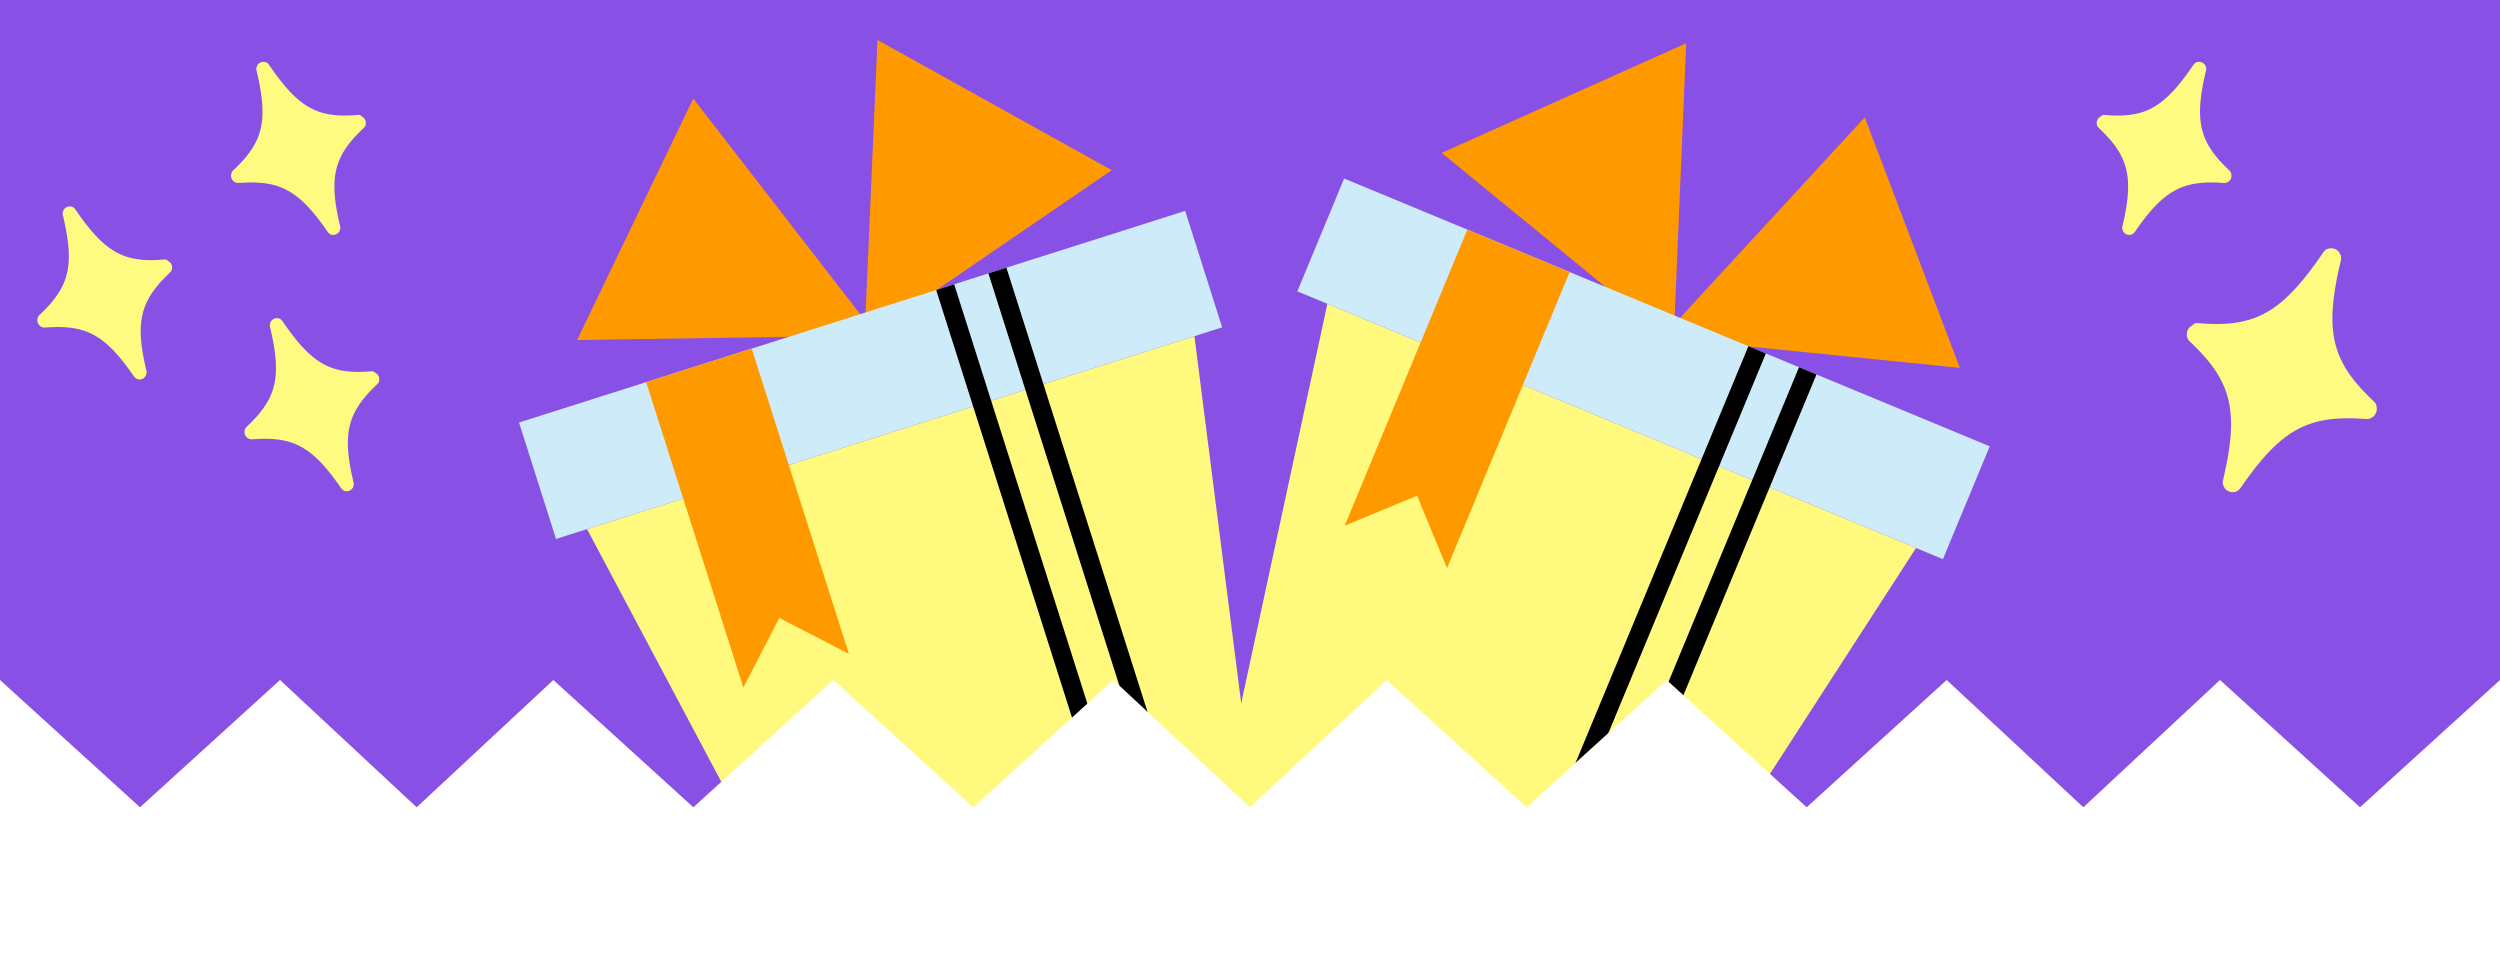 <svg xmlns="http://www.w3.org/2000/svg" width="375" height="144" fill="none"><rect width="100%" height="100%" fill="#333333" stroke="none"/><g clip-path="url(#a)"><path fill="#8950E6" d="M0 0h375v144H0z"/><g clip-path="url(#b)"><path fill="#F90" d="m131.497 50.32-27.51-35.539-17.424 36.224 44.934-.685Z"/><path fill="#F90" d="M129.67 50.9 131.627 6l35.135 19.529L129.67 50.9Z"/><path fill="#FFFA7D" d="m191.449 146.82-57.799 18.361-45.596-85.817 91.108-28.942 12.287 96.398Z"/><path fill="#CDEBF9" d="M177.776 31.633 77.852 63.375l5.549 17.467L183.325 49.1l-5.549-17.467Z"/><path stroke="#000" stroke-miterlimit="10" stroke-width="2.834" d="m149.611 40.58 34.49 108.574M141.775 43.07l34.49 108.574"/><path fill="#F90" d="m112.755 52.279 14.576 45.8-10.438-5.392-5.388 10.436-14.577-45.8 15.827-5.044Z"/></g><g clip-path="url(#c)"><path fill="#F90" d="m251.037 51.389 1.89-44.903-36.675 16.451 34.785 28.452Z"/><path fill="#F90" d="M249.267 50.654 279.716 17.6l14.261 37.581-44.71-4.526Z"/><path fill="#FFFA7D" d="m234.634 163.805-56.017-23.237 20.488-94.994 88.298 36.63-52.769 81.601Z"/><path fill="#CDEBF9" d="m298.46 66.948-96.842-40.173-7.023 16.929 96.843 40.173 7.022-16.929Z"/><path stroke="#000" stroke-miterlimit="10" stroke-width="2.834" d="M271.164 55.625 227.513 160.85M263.569 52.474l-43.651 105.227"/><path fill="#F90" d="m235.449 40.8-18.393 44.406-4.5-10.853-10.849 4.503L220.1 34.45l15.349 6.35Z"/></g><path fill="#FFFB80" d="M315.674 17.242c6.031.522 8.908-.993 13.359-7.527.143-.19.328-.37.559-.396a.97.97 0 0 1 .716.058.968.968 0 0 1 .508.502.987.987 0 0 1 .084.71c-1.817 7.61-.975 10.76 3.508 14.984.15.132.276.347.3.584.029.24.013.46-.083.664-.102.203-.245.394-.447.473-.173.138-.41.161-.633.151-6.096-.45-8.961 1.023-13.299 7.313-.143.19-.328.37-.571.438-.251.07-.518.04-.715-.059a.967.967 0 0 1-.509-.502.981.981 0 0 1-.083-.71c1.768-7.437.875-10.562-3.536-14.721a1.017 1.017 0 0 1-.311-.543c-.029-.24-.013-.46.083-.664.096-.205.245-.394.446-.473.197-.221.401-.306.626-.288l-.002.006ZM329.662 48.466c8.503.736 12.558-1.4 18.833-10.61.202-.27.463-.523.789-.56.354-.099.664-.077 1.008.083.348.152.598.42.717.708.178.303.195.696.118 1.001-2.561 10.727-1.374 15.167 4.947 21.123.21.185.388.489.421.823.041.338.019.648-.117.937-.143.285-.345.555-.629.666-.245.194-.579.227-.892.213-8.595-.634-12.633 1.443-18.748 10.309-.203.27-.463.522-.806.618-.354.1-.731.057-1.008-.083a1.36 1.36 0 0 1-.717-.707c-.178-.304-.195-.697-.118-1.002 2.493-10.484 1.235-14.89-4.985-20.753a1.433 1.433 0 0 1-.438-.765c-.041-.338-.018-.648.117-.937.135-.289.346-.555.629-.666.277-.312.565-.431.883-.406l-.004.008Z"/><path fill="#fff" d="M83 144H42v-42l20.5 19.091L83 102v42ZM125 144H83v-42l21 19.091L125 102v42ZM167 144h-42v-42l21 19.091L167 102v42ZM208 144h-41v-42l20.5 19.091L208 102v42ZM250 144h-42v-42l21 19.091L250 102v42ZM292 144h-42v-42l21 19.091L292 102v42ZM333 144h-41v-42l20.5 19.091L333 102v42ZM42 144H0v-42l21 19.091L42 102v42ZM375 144h-42v-42l21 19.091L375 102v42Z"/><path fill="#FFFB80" d="M55.727 55.692c-6.031.522-8.907-.993-13.358-7.526-.144-.191-.329-.37-.56-.397a.968.968 0 0 0-.716.059.966.966 0 0 0-.508.502.983.983 0 0 0-.084.71c1.817 7.61.975 10.759-3.508 14.983a.925.925 0 0 0-.3.584c-.028.24-.013.46.084.665.101.202.245.393.446.472.173.138.41.162.633.151 6.096-.45 8.96 1.024 13.299 7.313.143.191.328.37.571.438.251.07.518.04.715-.058a.966.966 0 0 0 .509-.502.983.983 0 0 0 .084-.71c-1.769-7.437-.876-10.563 3.535-14.722a1.02 1.02 0 0 0 .311-.543c.03-.24.013-.459-.083-.664-.096-.205-.245-.394-.446-.473-.197-.22-.4-.305-.626-.287l.002.005ZM53.709 17.242c-6.032.522-8.908-.993-13.359-7.527-.143-.19-.328-.37-.56-.396a.968.968 0 0 0-.715.058.965.965 0 0 0-.509.502.983.983 0 0 0-.083.71c1.817 7.61.975 10.76-3.509 14.984a.926.926 0 0 0-.299.584c-.029.24-.013.46.083.664.102.203.245.394.446.473.174.138.411.161.633.151 6.097-.45 8.961 1.023 13.3 7.313.142.19.328.37.57.438.252.07.519.04.716-.059a.965.965 0 0 0 .508-.502.983.983 0 0 0 .084-.71c-1.768-7.437-.876-10.562 3.536-14.721a1.02 1.02 0 0 0 .31-.543c.03-.24.014-.46-.082-.664-.097-.205-.246-.394-.447-.473-.196-.221-.4-.306-.626-.288l.003.006ZM24.653 38.927c-6.031.522-8.907-.993-13.358-7.527-.144-.19-.329-.37-.56-.396a.968.968 0 0 0-.715.058.966.966 0 0 0-.509.502.983.983 0 0 0-.084.71c1.817 7.61.975 10.76-3.508 14.984a.925.925 0 0 0-.3.584c-.028.24-.013.46.084.664.101.203.245.394.446.473.173.138.41.161.633.151 6.096-.45 8.96 1.023 13.299 7.313.143.19.328.37.571.438.251.07.518.04.715-.059a.966.966 0 0 0 .509-.502.983.983 0 0 0 .084-.71c-1.769-7.437-.876-10.562 3.535-14.721a1.02 1.02 0 0 0 .311-.543c.03-.24.013-.46-.083-.664-.096-.205-.245-.394-.446-.473-.197-.221-.4-.306-.626-.288l.002.006Z"/></g><defs><clipPath id="a"><path fill="#fff" d="M0 0h375v144H0z"/></clipPath><clipPath id="b"><path fill="#fff" d="M66.226 26.776 166.258-5l40.05 126.076-100.032 31.776z"/></clipPath><clipPath id="c"><path fill="#fff" d="m216.332-8.695 96.947 40.216L262.59 153.71l-96.946-40.216z"/></clipPath></defs></svg>